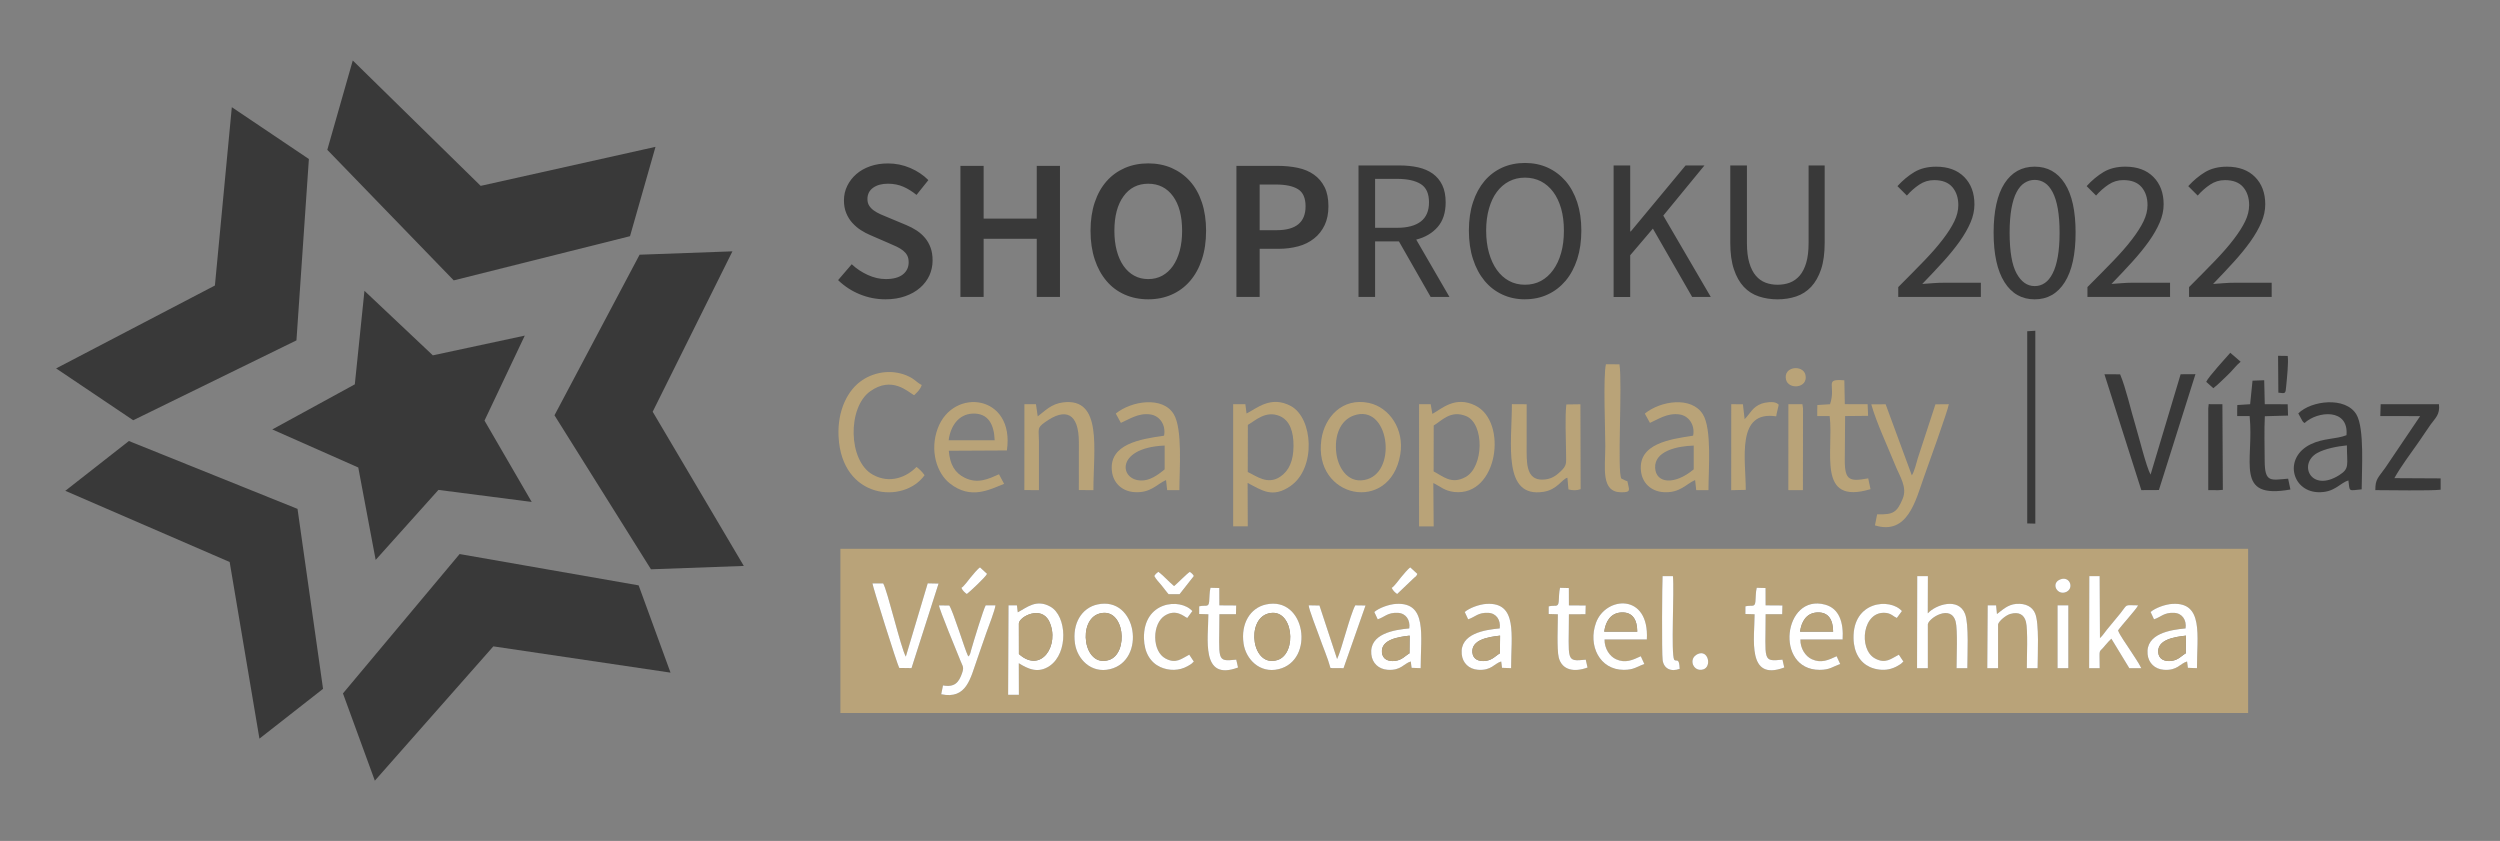 <?xml version="1.0" encoding="UTF-8"?>
<!DOCTYPE svg PUBLIC "-//W3C//DTD SVG 1.1//EN" "http://www.w3.org/Graphics/SVG/1.1/DTD/svg11.dtd">
<!-- Creator: CorelDRAW -->
<svg xmlns="http://www.w3.org/2000/svg" xml:space="preserve" width="110mm" height="37mm" style="shape-rendering:geometricPrecision; text-rendering:geometricPrecision; image-rendering:optimizeQuality; fill-rule:evenodd; clip-rule:evenodd"
viewBox="0 0 110 37"
 xmlns:xlink="http://www.w3.org/1999/xlink"
 version="1.1"
 xmlns:xodm="http://www.corel.com/coreldraw/odm/2003">
 <rect x="0" y="0" width="110" height="37" fill="#808080" stroke="none"/>
 <defs>
  <style type="text/css">
   <![CDATA[
    .fil5 {fill:none;fill-rule:nonzero}
    .fil3 {fill:#393939}
    .fil2 {fill:#B9A378}
    .fil0 {fill:#B9A379}
    .fil1 {fill:white}
    .fil4 {fill:#393939;fill-rule:nonzero}
   ]]>
  </style>
 </defs>
 <g id="Vrstva_x0020_1">
  <path class="fil0" d="M90.532 26.635l0.475 0 0 2.765 -0.475 0 -0 -2.765zm-15.829 2.141c0.463,-0.209 0.628,0.563 0.237,0.68 -0.434,0.131 -0.684,-0.479 -0.237,-0.68zm-0.796 0.653c-0.384,0.143 -0.697,-0.004 -0.752,-0.381 -0.042,-0.294 -0.022,-3.463 -0.003,-3.697l0.456 0c0.068,0.626 -0.093,3.406 0.057,3.682 0.105,0.096 0.217,-0.126 0.241,0.395zm-18.203 -2.832c1.748,-0.383 2.167,2.465 0.555,2.848 -0.83,0.197 -1.44,-0.44 -1.541,-1.127 -0.129,-0.88 0.292,-1.569 0.986,-1.721zm-7.419 0c1.748,-0.383 2.167,2.465 0.555,2.848 -0.83,0.197 -1.44,-0.44 -1.541,-1.127 -0.129,-0.88 0.293,-1.569 0.986,-1.721zm-3.503 0.343c0.394,-0.209 0.817,-0.598 1.434,-0.248 0.728,0.413 0.796,2.035 -0.03,2.605 -0.514,0.354 -0.972,0.129 -1.361,-0.117l0.004 1.391 -0.474 0 0.017 -3.936 0.37 -0.002 0.038 0.306zm36.186 2.279c-0.332,0.112 -0.453,0.257 -0.908,0.256 -1.999,-0.004 -1.589,-3.374 0.245,-2.87 0.619,0.17 0.814,0.78 0.769,1.532l-1.859 0c-0.007,0.396 0.223,0.742 0.504,0.87 0.414,0.189 0.737,0.033 1.091,-0.132l0.157 0.344zm-8.617 0c-0.332,0.112 -0.453,0.257 -0.908,0.256 -1.066,-0.002 -1.578,-1.078 -1.222,-2.068 0.423,-1.175 2.354,-1.325 2.239,0.73l-1.861 0c-0.007,0.396 0.223,0.742 0.504,0.87 0.414,0.189 0.737,0.033 1.091,-0.132l0.157 0.344zm4.446 -2.54c0.284,-0.074 0.414,0.067 0.44,-0.211 0.019,-0.208 0.009,-0.406 0.058,-0.606l0.389 0.011 0.002 0.762 0.74 0.005 -0.01 0.385 -0.729 0.001c0,2.042 -0.16,2.092 0.741,1.998l0.079 0.346c-1.659,0.623 -1.306,-1.285 -1.306,-2.342l-0.405 -0.012 0.001 -0.338zm-8.655 0c0.284,-0.074 0.414,0.067 0.44,-0.211 0.019,-0.208 0.009,-0.406 0.058,-0.606l0.389 0.011 0.002 0.762 0.74 0.005 -0.01 0.385 -0.73 0.001c0,2.042 -0.16,2.092 0.741,1.998l0.079 0.346c-0.586,0.22 -1.124,0.119 -1.267,-0.438 -0.09,-0.35 -0.039,-1.471 -0.039,-1.905l-0.405 -0.012 0.001 -0.338zm-15.379 0c0.284,-0.074 0.414,0.067 0.44,-0.211 0.019,-0.208 0.009,-0.406 0.058,-0.606l0.389 0.011 0.003 0.762 0.74 0.005 -0.01 0.385 -0.729 0.001c0,2.042 -0.16,2.092 0.741,1.998l0.079 0.346c-1.659,0.623 -1.306,-1.285 -1.306,-2.342l-0.405 -0.012 0.001 -0.338zm35.102 0.339c0.221,-0.161 0.465,-0.418 0.849,-0.447 0.421,-0.032 0.706,0.126 0.831,0.416 0.19,0.443 0.11,1.839 0.11,2.414l-0.475 0c0,-0.448 0.052,-1.7 -0.039,-2.047 -0.082,-0.311 -0.314,-0.445 -0.686,-0.341 -0.197,0.056 -0.495,0.303 -0.539,0.456l0 1.932 -0.476 0 0.018 -2.765 0.371 -0.002 0.037 0.383zm-3.508 -1.666l0.469 0 -0.005 1.637c0.351,-0.388 1.355,-0.717 1.642,0.027 0.173,0.448 0.099,1.815 0.099,2.386l-0.475 0c0,-0.448 0.052,-1.7 -0.039,-2.047 -0.205,-0.778 -1.186,-0.159 -1.224,0.115l0 1.932 -0.475 0 0.008 -4.049zm10.269 1.576c0.203,-0.178 0.645,-0.341 0.966,-0.358 1.37,-0.073 1.075,1.383 1.075,2.83l-0.4 -0.016 -0.036 -0.279c-0.313,0.09 -0.425,0.41 -1.024,0.366 -0.39,-0.029 -0.674,-0.295 -0.713,-0.687 -0.088,-0.905 1.008,-1.071 1.671,-1.134 0.054,-0.37 -0.149,-0.664 -0.494,-0.684 -0.461,-0.027 -0.589,0.19 -0.895,0.284l-0.15 -0.323zm-30.178 0c0.203,-0.178 0.645,-0.341 0.966,-0.358 1.37,-0.073 1.075,1.383 1.075,2.83l-0.4 -0.016 -0.036 -0.279c-0.313,0.09 -0.425,0.41 -1.024,0.366 -0.39,-0.029 -0.674,-0.295 -0.713,-0.687 -0.088,-0.905 1.008,-1.071 1.671,-1.134 0.054,-0.37 -0.149,-0.664 -0.494,-0.684 -0.461,-0.027 -0.589,0.19 -0.895,0.284l-0.15 -0.323zm-3.98 0c0.203,-0.178 0.645,-0.341 0.966,-0.358 1.37,-0.073 1.075,1.383 1.075,2.83l-0.4 -0.016 -0.036 -0.279c-0.313,0.09 -0.425,0.41 -1.024,0.366 -0.39,-0.029 -0.674,-0.295 -0.713,-0.687 -0.088,-0.905 1.008,-1.071 1.671,-1.134 0.054,-0.37 -0.149,-0.664 -0.494,-0.684 -0.461,-0.027 -0.589,0.19 -0.895,0.284l-0.15 -0.323zm23.282 2.183c-0.113,0.088 -0.021,0.056 -0.267,0.197 -0.101,0.058 -0.236,0.111 -0.362,0.139 -0.287,0.065 -0.61,0.012 -0.847,-0.097 -0.424,-0.194 -0.707,-0.626 -0.719,-1.264 -0.032,-1.637 1.602,-1.788 2.13,-1.198l-0.224 0.304c-0.137,-0.053 -0.245,-0.194 -0.466,-0.221 -1.047,-0.128 -1.243,1.594 -0.496,2.001 0.474,0.258 0.718,-0 1.051,-0.165l0.201 0.304zm-31.221 0c-0.113,0.088 -0.021,0.056 -0.267,0.197 -0.376,0.215 -0.829,0.215 -1.209,0.042 -0.425,-0.194 -0.707,-0.626 -0.719,-1.264 -0.032,-1.637 1.602,-1.788 2.13,-1.198l-0.224 0.304c-0.137,-0.053 -0.487,-0.425 -0.994,-0.099 -0.245,0.158 -0.42,0.512 -0.416,0.954 0.004,0.426 0.176,0.776 0.447,0.924 0.474,0.258 0.718,-0 1.051,-0.165l0.201 0.304zm6.586 0.29l-0.574 -0.004c-0.118,-0.441 -0.343,-0.955 -0.496,-1.397 -0.078,-0.226 -0.466,-1.206 -0.463,-1.365l0.474 0.008 0.775 2.355c0.194,-0.388 0.565,-1.929 0.799,-2.362l0.453 0.006 -0.968 2.759zm-17.703 1.147l0.079 -0.391c0.522,0.094 0.7,-0.141 0.839,-0.541 0.092,-0.266 0.03,-0.292 -0.062,-0.522 -0.168,-0.422 -0.952,-2.308 -0.954,-2.459l0.453 0.006c0.165,0.231 0.69,1.95 0.811,2.187 0.004,0.007 0.016,0.034 0.019,0.028 0.003,-0.006 0.014,0.019 0.021,0.028 0.083,-0.121 0.071,-0.142 0.115,-0.297 0.107,-0.38 0.536,-1.782 0.636,-1.952l0.43 0c-0.013,0.187 -0.309,0.952 -0.396,1.194 -0.136,0.379 -0.27,0.788 -0.408,1.175 -0.298,0.836 -0.457,1.78 -1.583,1.542zm50.519 -5.196l0.455 0 0.013 2.724c0.086,-0.07 0.227,-0.268 0.305,-0.369l0.592 -0.718c0.349,-0.441 0.155,-0.351 0.781,-0.353 -0.045,0.139 -0.736,0.885 -0.881,1.104 0.074,0.215 0.378,0.621 0.514,0.841 0.163,0.263 0.38,0.555 0.508,0.82l-0.528 0 -0.789 -1.297c-0.049,0.044 -0.204,0.207 -0.258,0.277 -0.33,0.423 -0.254,0.044 -0.255,1.02l-0.464 0 0.008 -4.049zm-1.272 0.141c0.413,-0.155 0.612,0.384 0.264,0.552 -0.397,0.191 -0.719,-0.382 -0.264,-0.552zm-50.552 3.907l-0.541 -0.008c-0.084,-0.136 -1.183,-3.63 -1.179,-3.721l0.472 0c0.188,0.303 0.777,2.842 0.997,3.223l0.963 -3.224 0.478 0.01 -1.19 3.721zm12.248 -4.239c0.082,0.072 0.101,0.065 0.177,0.183l-0.631 0.803 -0.481 0c-0.101,-0.112 -0.22,-0.286 -0.319,-0.399 -0.108,-0.125 -0.252,-0.282 -0.312,-0.404 0.076,-0.119 0.095,-0.111 0.177,-0.183 0.09,0.057 0.256,0.216 0.344,0.302 0.111,0.108 0.218,0.215 0.35,0.326 0.193,-0.162 0.545,-0.532 0.694,-0.628zm8.88 0.707c0.124,-0.073 0.317,-0.356 0.413,-0.468 0.1,-0.118 0.3,-0.367 0.407,-0.433l0.31 0.285c-0.071,0.155 -0.039,0.065 -0.226,0.253l-0.663 0.633c-0.092,-0.069 -0.176,-0.136 -0.241,-0.27zm-18.934 0c0.124,-0.073 0.317,-0.356 0.413,-0.468 0.101,-0.118 0.3,-0.367 0.407,-0.433l0.31 0.285c-0.067,0.147 -0.794,0.821 -0.89,0.887 -0.092,-0.069 -0.176,-0.136 -0.241,-0.27zm-5.324 5.504l61.94 0 0 -7.226 -61.94 0 0 7.226z"/>
  <path class="fil1" d="M44.83 27.429c0.024,-0.3 0.998,-0.811 1.341,-0.074 0.471,1.012 -0.357,2.31 -1.339,1.421l-0.002 -1.347zm-0.048 -0.489l-0.038 -0.306 -0.37 0.002 -0.017 3.936 0.474 0 -0.004 -1.391c0.388,0.245 0.847,0.471 1.361,0.117 0.826,-0.57 0.758,-2.192 0.03,-2.605 -0.617,-0.35 -1.04,0.038 -1.434,0.248z"/>
  <path class="fil1" d="M84.35 29.4l0.475 0 0 -1.932c0.039,-0.274 1.019,-0.893 1.224,-0.115 0.092,0.347 0.039,1.599 0.039,2.047l0.475 0c0,-0.571 0.074,-1.937 -0.099,-2.386 -0.287,-0.744 -1.291,-0.414 -1.642,-0.027l0.005 -1.637 -0.469 -0 -0.008 4.049z"/>
  <path class="fil1" d="M91.923 29.4l0.464 0c0.001,-0.977 -0.075,-0.598 0.255,-1.02 0.054,-0.069 0.209,-0.232 0.258,-0.277l0.789 1.297 0.528 0c-0.128,-0.265 -0.345,-0.557 -0.508,-0.82 -0.136,-0.22 -0.44,-0.626 -0.514,-0.841 0.145,-0.219 0.836,-0.965 0.881,-1.104 -0.626,0.001 -0.431,-0.088 -0.781,0.353l-0.592 0.718c-0.078,0.101 -0.219,0.299 -0.305,0.369l-0.013 -2.724 -0.455 0 -0.008 4.049z"/>
  <path class="fil1" d="M39.566 29.39l0.541 0.008 1.19 -3.721 -0.478 -0.01 -0.963 3.224c-0.22,-0.381 -0.809,-2.92 -0.997,-3.223l-0.472 0c-0.004,0.091 1.094,3.586 1.179,3.721z"/>
  <path class="fil1" d="M55.803 26.994c1.105,-0.298 1.299,1.764 0.405,2.047 -1.126,0.357 -1.401,-1.778 -0.405,-2.047zm-0.1 -0.398c-0.693,0.152 -1.115,0.841 -0.986,1.721 0.101,0.687 0.711,1.325 1.541,1.127 1.612,-0.383 1.193,-3.231 -0.555,-2.848z"/>
  <path class="fil1" d="M48.385 26.994c1.105,-0.298 1.299,1.764 0.405,2.047 -1.126,0.357 -1.401,-1.778 -0.405,-2.047zm-0.1 -0.398c-0.693,0.152 -1.115,0.841 -0.986,1.721 0.101,0.687 0.711,1.325 1.541,1.127 1.612,-0.383 1.193,-3.231 -0.555,-2.848z"/>
  <path class="fil1" d="M96.174 28.746c-0.189,0.106 -0.32,0.293 -0.627,0.333 -0.301,0.04 -0.561,-0.071 -0.585,-0.374 -0.044,-0.561 0.709,-0.681 1.22,-0.737l-0.008 0.778zm-1.548 -1.819l0.15 0.323c0.306,-0.095 0.433,-0.311 0.895,-0.284 0.345,0.02 0.547,0.314 0.494,0.684 -0.663,0.062 -1.759,0.228 -1.671,1.134 0.038,0.392 0.322,0.658 0.713,0.687 0.599,0.044 0.712,-0.276 1.024,-0.366l0.036 0.279 0.4 0.016c0,-1.447 0.296,-2.903 -1.075,-2.83 -0.321,0.017 -0.763,0.18 -0.966,0.358z"/>
  <path class="fil1" d="M65.996 28.746c-0.189,0.106 -0.32,0.293 -0.627,0.333 -0.301,0.04 -0.561,-0.071 -0.585,-0.374 -0.044,-0.561 0.709,-0.681 1.22,-0.737l-0.008 0.778zm-1.548 -1.819l0.15 0.323c0.306,-0.095 0.433,-0.311 0.895,-0.284 0.344,0.02 0.547,0.314 0.494,0.684 -0.663,0.062 -1.759,0.228 -1.671,1.134 0.038,0.392 0.322,0.658 0.713,0.687 0.599,0.044 0.712,-0.276 1.024,-0.366l0.036 0.279 0.4 0.016c0,-1.447 0.296,-2.903 -1.075,-2.83 -0.321,0.017 -0.763,0.18 -0.966,0.358z"/>
  <path class="fil1" d="M62.017 28.746c-0.189,0.106 -0.32,0.293 -0.627,0.333 -0.301,0.04 -0.561,-0.071 -0.585,-0.374 -0.044,-0.561 0.709,-0.681 1.22,-0.737l-0.008 0.778zm-1.548 -1.819l0.15 0.323c0.306,-0.095 0.433,-0.311 0.895,-0.284 0.345,0.02 0.547,0.314 0.494,0.684 -0.663,0.062 -1.759,0.228 -1.671,1.134 0.038,0.392 0.322,0.658 0.713,0.687 0.599,0.044 0.712,-0.276 1.024,-0.366l0.036 0.279 0.4 0.016c0,-1.447 0.296,-2.903 -1.075,-2.83 -0.321,0.017 -0.763,0.18 -0.966,0.358z"/>
  <path class="fil1" d="M79.203 27.794c0.06,-0.449 0.281,-0.816 0.741,-0.845 0.526,-0.032 0.709,0.342 0.714,0.845l-1.455 0zm1.766 1.424l-0.157 -0.344c-0.355,0.165 -0.677,0.321 -1.091,0.132 -0.281,-0.128 -0.511,-0.474 -0.504,-0.87l1.859 0c0.045,-0.752 -0.15,-1.362 -0.769,-1.532 -1.834,-0.504 -2.244,2.866 -0.245,2.87 0.455,0.001 0.575,-0.144 0.908,-0.256z"/>
  <path class="fil1" d="M70.586 27.794c0.06,-0.449 0.281,-0.816 0.741,-0.845 0.526,-0.032 0.709,0.342 0.713,0.845l-1.454 0zm1.766 1.424l-0.157 -0.344c-0.355,0.165 -0.677,0.321 -1.091,0.132 -0.281,-0.128 -0.511,-0.474 -0.504,-0.87l1.861 0c0.116,-2.055 -1.816,-1.906 -2.239,-0.73 -0.356,0.99 0.156,2.066 1.222,2.068 0.455,0.001 0.575,-0.144 0.908,-0.256z"/>
  <path class="fil1" d="M41.492 30.156l-0.079 0.391c1.125,0.237 1.284,-0.707 1.583,-1.542 0.138,-0.387 0.272,-0.797 0.408,-1.175 0.087,-0.242 0.383,-1.006 0.396,-1.194l-0.43 0c-0.1,0.17 -0.528,1.572 -0.636,1.952 -0.044,0.155 -0.032,0.175 -0.115,0.297 -0.007,-0.009 -0.018,-0.035 -0.021,-0.028 -0.003,0.006 -0.015,-0.021 -0.019,-0.028 -0.121,-0.237 -0.646,-1.957 -0.811,-2.187l-0.453 -0.006c0.002,0.15 0.785,2.037 0.954,2.459 0.092,0.23 0.154,0.256 0.062,0.522 -0.139,0.4 -0.317,0.635 -0.839,0.541z"/>
  <path class="fil1" d="M87.866 27.017l-0.037 -0.383 -0.371 0.002 -0.018 2.765 0.476 0 0 -1.932c0.044,-0.152 0.342,-0.4 0.539,-0.456 0.372,-0.105 0.604,0.029 0.686,0.341 0.092,0.347 0.039,1.599 0.039,2.047l0.475 0c0,-0.575 0.08,-1.971 -0.11,-2.414 -0.124,-0.29 -0.409,-0.448 -0.831,-0.416 -0.384,0.029 -0.627,0.286 -0.849,0.447z"/>
  <path class="fil0" d="M55.803 26.994c-0.996,0.269 -0.721,2.404 0.405,2.047 0.894,-0.283 0.7,-2.345 -0.405,-2.047z"/>
  <path class="fil0" d="M48.385 26.994c-0.996,0.269 -0.721,2.404 0.405,2.047 0.894,-0.283 0.7,-2.345 -0.405,-2.047z"/>
  <path class="fil0" d="M44.832 28.776c0.983,0.889 1.81,-0.409 1.339,-1.421 -0.343,-0.738 -1.317,-0.227 -1.341,0.074l0.002 1.347z"/>
  <path class="fil1" d="M58.542 29.396l0.574 0.004 0.968 -2.759 -0.453 -0.006c-0.234,0.433 -0.605,1.974 -0.799,2.362l-0.775 -2.355 -0.474 -0.008c-0.003,0.159 0.385,1.139 0.463,1.365 0.153,0.442 0.378,0.957 0.496,1.397z"/>
  <path class="fil1" d="M76.798 26.678l-0.001 0.338 0.405 0.012c0,1.058 -0.353,2.965 1.306,2.342l-0.079 -0.346c-0.902,0.095 -0.741,0.044 -0.741,-1.998l0.729 -0.001 0.01 -0.385 -0.74 -0.005 -0.002 -0.762 -0.389 -0.011c-0.049,0.2 -0.039,0.398 -0.058,0.606 -0.026,0.278 -0.156,0.138 -0.44,0.211z"/>
  <path class="fil1" d="M52.764 26.678l-0.001 0.338 0.405 0.012c0,1.058 -0.353,2.965 1.306,2.342l-0.079 -0.346c-0.901,0.095 -0.741,0.044 -0.741,-1.998l0.729 -0.001 0.01 -0.385 -0.74 -0.005 -0.003 -0.762 -0.389 -0.011c-0.049,0.2 -0.039,0.398 -0.058,0.606 -0.026,0.278 -0.156,0.138 -0.44,0.211z"/>
  <path class="fil1" d="M68.142 26.678l-0.001 0.338 0.405 0.012c0,0.434 -0.051,1.555 0.039,1.905 0.143,0.557 0.681,0.657 1.267,0.438l-0.079 -0.346c-0.902,0.095 -0.741,0.044 -0.741,-1.998l0.73 -0.001 0.01 -0.385 -0.74 -0.005 -0.002 -0.762 -0.389 -0.011c-0.049,0.2 -0.039,0.398 -0.058,0.606 -0.026,0.278 -0.156,0.138 -0.44,0.211z"/>
  <path class="fil1" d="M52.529 29.11l-0.201 -0.304c-0.333,0.165 -0.577,0.424 -1.051,0.165 -0.272,-0.148 -0.443,-0.498 -0.447,-0.924 -0.004,-0.442 0.172,-0.797 0.416,-0.954 0.506,-0.326 0.857,0.046 0.994,0.099l0.224 -0.304c-0.527,-0.59 -2.162,-0.44 -2.13,1.198 0.013,0.638 0.294,1.07 0.719,1.264 0.38,0.173 0.833,0.172 1.209,-0.042 0.247,-0.141 0.154,-0.109 0.267,-0.197z"/>
  <path class="fil1" d="M83.751 29.11l-0.201 -0.304c-0.333,0.165 -0.577,0.424 -1.051,0.165 -0.746,-0.407 -0.551,-2.129 0.496,-2.001 0.222,0.027 0.33,0.168 0.466,0.221l0.224 -0.304c-0.527,-0.59 -2.162,-0.44 -2.13,1.198 0.012,0.638 0.295,1.07 0.719,1.264 0.237,0.108 0.561,0.161 0.847,0.097 0.126,-0.028 0.261,-0.081 0.362,-0.139 0.246,-0.141 0.154,-0.109 0.267,-0.197z"/>
  <path class="fil1" d="M73.907 29.428c-0.024,-0.521 -0.137,-0.299 -0.241,-0.395 -0.151,-0.276 0.01,-3.056 -0.057,-3.682l-0.456 0c-0.019,0.233 -0.04,3.403 0.003,3.697 0.054,0.377 0.368,0.524 0.752,0.381z"/>
  <polygon class="fil1" points="90.532,29.4 91.007,29.4 91.007,26.635 90.532,26.635 "/>
  <path class="fil0" d="M62.017 28.746l0.008 -0.778c-0.511,0.056 -1.264,0.176 -1.22,0.737 0.024,0.303 0.284,0.414 0.585,0.374 0.307,-0.04 0.438,-0.227 0.627,-0.333z"/>
  <path class="fil0" d="M65.996 28.746l0.008 -0.778c-0.511,0.056 -1.264,0.176 -1.22,0.737 0.024,0.303 0.284,0.414 0.585,0.374 0.307,-0.04 0.438,-0.227 0.627,-0.333z"/>
  <path class="fil0" d="M96.174 28.746l0.008 -0.778c-0.511,0.056 -1.264,0.176 -1.22,0.737 0.024,0.303 0.284,0.414 0.585,0.374 0.307,-0.04 0.438,-0.227 0.627,-0.333z"/>
  <path class="fil0" d="M79.203 27.794l1.455 0c-0.005,-0.502 -0.188,-0.877 -0.714,-0.845 -0.46,0.028 -0.681,0.396 -0.741,0.845z"/>
  <path class="fil0" d="M70.586 27.794l1.454 0c-0.004,-0.502 -0.187,-0.877 -0.713,-0.845 -0.46,0.028 -0.681,0.396 -0.741,0.845z"/>
  <path class="fil1" d="M50.788 25.343c0.06,0.122 0.204,0.28 0.312,0.404 0.099,0.114 0.217,0.288 0.319,0.399l0.481 0 0.631 -0.803c-0.076,-0.119 -0.095,-0.111 -0.177,-0.183 -0.15,0.096 -0.501,0.466 -0.694,0.628 -0.132,-0.111 -0.24,-0.217 -0.35,-0.326 -0.088,-0.086 -0.254,-0.244 -0.344,-0.302 -0.082,0.072 -0.101,0.065 -0.177,0.183z"/>
  <path class="fil1" d="M42.3 25.867c0.064,0.134 0.149,0.202 0.241,0.27 0.096,-0.066 0.823,-0.74 0.89,-0.887l-0.31 -0.285c-0.107,0.066 -0.307,0.315 -0.407,0.433 -0.096,0.113 -0.29,0.395 -0.413,0.468z"/>
  <path class="fil1" d="M61.234 25.867c0.064,0.134 0.149,0.202 0.241,0.27l0.663 -0.633c0.188,-0.188 0.156,-0.099 0.226,-0.253l-0.31 -0.285c-0.107,0.066 -0.307,0.315 -0.407,0.433 -0.096,0.113 -0.29,0.395 -0.413,0.468z"/>
  <path class="fil1" d="M74.703 28.776c-0.447,0.202 -0.197,0.811 0.237,0.68 0.391,-0.118 0.226,-0.889 -0.237,-0.68z"/>
  <path class="fil1" d="M90.659 25.491c-0.454,0.17 -0.132,0.743 0.264,0.552 0.347,-0.168 0.149,-0.706 -0.264,-0.552z"/>
  <path class="fil2" d="M54.904 18.696c0.326,-0.185 0.788,-0.648 1.398,-0.392 0.451,0.189 0.617,0.689 0.613,1.324 -0.005,0.637 -0.191,1.084 -0.587,1.349 -0.554,0.371 -1.048,-0.032 -1.427,-0.209l0.004 -2.071zm-0.009 2.552c0.63,0.327 1.099,0.687 1.891,0.134 1.129,-0.787 0.992,-2.988 0.01,-3.518 -0.88,-0.475 -1.514,0.115 -1.948,0.331l-0.052 -0.411 -0.537 0 0 5.375 0.643 -0 -0.007 -1.912z"/>
  <path class="fil2" d="M63.083 18.722c0.351,-0.207 0.74,-0.691 1.421,-0.416 0.817,0.33 0.786,2.238 -0.016,2.681 -0.631,0.349 -1.002,-0.04 -1.409,-0.244l0.004 -2.021zm-0.017 2.531c0.317,0.153 0.492,0.347 0.921,0.394 1.92,0.21 2.374,-3.095 0.925,-3.805 -0.881,-0.432 -1.46,0.133 -1.887,0.37l-0.076 -0.428 -0.51 0.001 -0.001 5.375 0.644 0.001 -0.016 -1.907z"/>
  <path class="fil3" d="M96.6 16.463l-0.652 0.004 -1.323 4.416c-0.19,-0.338 -0.521,-1.695 -0.672,-2.19 -0.197,-0.644 -0.411,-1.615 -0.668,-2.223l-0.69 -0.003 1.623 5.098 0.774 -0.004 1.608 -5.098z"/>
  <path class="fil2" d="M59.57 18.281c1.527,-0.536 1.924,2.391 0.595,2.805 -0.8,0.249 -1.274,-0.444 -1.364,-1.126 -0.105,-0.801 0.178,-1.472 0.769,-1.679zm2.042 1.719c0.19,-1.113 -0.483,-2.08 -1.381,-2.271 -1.165,-0.247 -1.947,0.624 -2.089,1.601 -0.377,2.603 3.021,3.299 3.47,0.67z"/>
  <path class="fil2" d="M40.328 20.544c-0.417,0.431 -1.169,0.775 -1.94,0.333 -1.073,-0.615 -1.102,-2.947 -0.099,-3.66 0.952,-0.676 1.638,0.005 1.931,0.174 0.136,-0.133 0.264,-0.236 0.336,-0.451 -0.218,-0.109 -0.293,-0.238 -0.539,-0.361 -0.686,-0.343 -1.482,-0.243 -2.066,0.141 -0.652,0.428 -1.11,1.338 -1.055,2.482 0.132,2.768 2.869,2.988 3.785,1.708 -0.076,-0.122 -0.254,-0.294 -0.355,-0.365z"/>
  <path class="fil2" d="M74.524 20.651c-0.854,0.714 -1.666,0.615 -1.698,-0.066 -0.035,-0.739 0.968,-0.959 1.698,-0.979l0 1.045zm-1.925 -2.045c0.355,-0.153 0.759,-0.445 1.292,-0.372 0.425,0.058 0.697,0.475 0.607,0.935 -1.028,0.158 -2.431,0.353 -2.295,1.561 0.06,0.531 0.449,0.891 0.997,0.925 0.717,0.044 0.977,-0.354 1.385,-0.533l0.049 0.445 0.538 0c0,-0.88 0.159,-2.691 -0.248,-3.341 -0.501,-0.802 -1.861,-0.592 -2.552,-0.028l0.226 0.41z"/>
  <path class="fil2" d="M51.244 20.653c-0.186,0.152 -0.528,0.437 -0.9,0.481 -1.076,0.129 -1.372,-1.433 0.9,-1.53l0 1.049zm-1.926 -2.046c0.357,-0.151 0.757,-0.445 1.292,-0.373 0.427,0.058 0.699,0.475 0.608,0.936 -1.033,0.15 -2.428,0.362 -2.294,1.559 0.059,0.528 0.451,0.891 0.996,0.925 0.716,0.045 0.979,-0.353 1.386,-0.532l0.049 0.443 0.538 0.001c0,-0.888 0.148,-2.683 -0.248,-3.342 -0.48,-0.799 -1.856,-0.591 -2.551,-0.028l0.225 0.411z"/>
  <path class="fil3" d="M103.264 19.597c0,0.866 0.13,1.013 -0.338,1.309 -1.244,0.786 -1.82,-0.492 -0.971,-0.972 0.334,-0.189 0.884,-0.297 1.309,-0.337zm-1.954 -1.068c0.063,0.072 0.018,0.029 0.091,0.084 0.568,-0.531 1.951,-0.661 1.844,0.536 -0.465,0.182 -1.006,0.124 -1.572,0.397 -1.2,0.58 -0.842,2.051 0.295,2.109 0.752,0.039 0.983,-0.409 1.362,-0.514 0.06,0.519 -0.003,0.444 0.584,0.39 0,-0.839 0.131,-2.686 -0.233,-3.296 -0.473,-0.794 -1.982,-0.617 -2.556,-0.045l0.185 0.339z"/>
  <path class="fil2" d="M41.741 19.372c0.078,-0.619 0.429,-1.141 1.044,-1.173 0.712,-0.036 0.957,0.502 0.98,1.173l-2.023 0zm2.215 1.496c-0.453,0.201 -0.931,0.437 -1.506,0.154 -0.443,-0.218 -0.654,-0.588 -0.703,-1.189l2.556 -0.013c0.36,-2.46 -2.367,-2.798 -3.044,-0.966 -0.355,0.96 -0.049,1.951 0.525,2.409 0.937,0.747 1.766,0.269 2.397,0.028l-0.225 -0.423z"/>
  <path class="fil2" d="M66.523 17.785c0,1.721 -0.426,4.14 1.391,3.855 0.613,-0.096 0.809,-0.56 1.052,-0.621l0.046 0.516c0.192,0.046 0.351,0.053 0.536,-0.011l-0.01 -3.736 -0.619 0.008c-0.065,0.573 -0.016,1.49 -0.013,2.097 0.003,0.507 0.048,0.574 -0.239,0.848 -0.159,0.151 -0.354,0.312 -0.655,0.352 -0.783,0.105 -0.84,-0.542 -0.84,-1.201 0,-0.7 0.001,-1.399 0.001,-2.105l-0.649 -0.004z"/>
  <path class="fil2" d="M45.713 21.565c0,-0.717 0.002,-1.434 -0,-2.151 -0.002,-0.537 -0.092,-0.574 0.242,-0.819 0.934,-0.686 1.516,-0.419 1.515,0.873 -0,0.698 -0.001,1.397 -0.001,2.096l0.641 0.001c0,-1.798 0.41,-4.078 -1.335,-3.86 -0.531,0.066 -0.801,0.384 -1.115,0.615l-0.078 -0.536 -0.508 0.001 -0.002 3.779 0.641 0.001z"/>
  <path class="fil2" d="M82.336 17.79c0.224,0.798 0.741,1.9 1.069,2.714 0.181,0.45 0.525,0.935 0.314,1.439 -0.255,0.608 -0.414,0.707 -1.125,0.687l-0.097 0.487c1.438,0.444 1.79,-1.096 2.15,-2.109 0.152,-0.428 1.081,-3.002 1.101,-3.222l-0.589 0.005 -0.775 2.368c-0.051,0.176 -0.159,0.615 -0.264,0.757l-1.152 -3.127 -0.632 0.002z"/>
  <path class="fil3" d="M105.353 21.037c0.281,-0.503 0.707,-1.073 1.048,-1.558 0.207,-0.295 0.342,-0.509 0.541,-0.791 0.21,-0.298 0.425,-0.44 0.372,-0.902l-2.564 -0.002 -0.017 0.523 1.754 0.002 -1.537 2.277c-0.306,0.436 -0.439,0.484 -0.435,0.98 0.593,0.001 2.412,0.033 2.873,-0.018l0 -0.499 -2.035 -0.011z"/>
  <path class="fil2" d="M79.96 18.307l0.545 0c0.191,1.563 -0.595,3.932 1.798,3.216l-0.102 -0.475c-0.801,0.146 -1.031,0.104 -1.031,-0.782l0.015 -1.959 1.012 -0.01 -0.022 -0.511 -1.003 -0.003 -0.021 -1.049c-0.921,-0.075 -0.347,0.207 -0.629,1.052l-0.558 0.035 -0.005 0.207 0 0.278z"/>
  <path class="fil3" d="M98.435 18.307l0.549 0c0.203,2.006 -0.699,3.679 1.794,3.231l-0.1 -0.476c-0.759,0.055 -1.029,0.199 -1.032,-0.792 -0.002,-0.627 -0.025,-1.325 0.007,-1.956l1.021 -0.029 -0.016 -0.498 -1.008 -0.003 -0.025 -1.054 -0.514 0.019 -0.105 1.036 -0.564 0.036 -0.006 0.208 0 0.278z"/>
  <path class="fil2" d="M70.66 16.028c-0.125,0.58 -0.027,2.846 -0.027,3.6 0,0.96 -0.207,2.03 0.704,2.033 0.467,0.002 0.334,-0.115 0.268,-0.488 -0.012,-0.007 -0.031,-0.01 -0.04,-0.013 -0.009,-0.003 -0.029,-0.009 -0.04,-0.013l-0.181 -0.087c-0.197,-0.21 0.048,-4.208 -0.088,-5.03l-0.594 -0.002z"/>
  <path class="fil2" d="M78.154 18.318c0.02,-0.156 0.042,-0.191 0.071,-0.339 0.038,-0.195 0.076,-0.16 -0.048,-0.237 -0.151,-0.094 -0.528,-0.035 -0.668,0.018 -0.408,0.154 -0.484,0.421 -0.745,0.684l-0.076 -0.656 -0.513 -0.003 -0.002 3.783 0.641 -0.014c0,-1.344 -0.435,-3.505 1.341,-3.235z"/>
  <polygon class="fil3" points="89.198,23.031 89.554,23.04 89.554,14.553 89.198,14.575 "/>
  <polygon class="fil2" points="78.687,21.564 78.74,21.565 79.328,21.565 79.333,17.976 79.306,17.784 78.689,17.785 "/>
  <polygon class="fil3" points="97.163,21.565 97.599,21.568 97.805,21.554 97.786,17.786 97.182,17.783 97.163,17.976 "/>
  <path class="fil3" d="M97.386 17.081c0.231,-0.179 0.428,-0.39 0.645,-0.592 0.2,-0.186 0.359,-0.417 0.557,-0.572l-0.456 -0.395c-0.159,0.188 -0.97,1.062 -1.059,1.28l0.313 0.278z"/>
  <path class="fil3" d="M100.248 17.277c0.326,0.041 0.313,0.054 0.346,-0.301 0.033,-0.355 0.106,-1.015 0.066,-1.315l-0.425 -0.006 0.013 1.622z"/>
  <path class="fil2" d="M78.584 16.698c0.101,0.463 0.987,0.39 0.856,-0.203 -0.101,-0.457 -0.985,-0.385 -0.856,0.203z"/>
  <path class="fil4" d="M28.142 11.207l-3.745 7.066 4.246 6.776 4.085 -0.148 -4.01 -6.785 3.509 -7.057 -4.085 0.148zm-0.421 -0.816l1.121 -3.93 -7.692 1.717 -5.628 -5.517 -1.121 3.931 5.563 5.745 7.757 -1.945zm-7.498 13.987l-5.133 6.132 1.403 3.84 5.214 -5.91 7.796 1.156 -1.403 -3.84 -7.878 -1.378zm-14.552 -4.973l-2.798 2.191 7.232 3.132 1.31 7.772 2.799 -2.191 -1.123 -7.918 -7.419 -2.986zm7.373 -4.43l0.547 -7.978 -3.391 -2.281 -0.744 7.846 -6.987 3.648 3.392 2.281 7.184 -3.515z"/>
  <polygon class="fil4" points="21.318,18.506 23.09,14.767 19.045,15.635 16.036,12.796 15.612,16.911 11.981,18.895 15.764,20.57 16.529,24.636 19.291,21.556 23.395,22.085 "/>
  <path class="fil4" d="M38.959 13.17c-0.388,0 -0.762,-0.072 -1.125,-0.22 -0.362,-0.147 -0.68,-0.355 -0.958,-0.625l0.6 -0.698c0.205,0.193 0.44,0.35 0.705,0.47 0.265,0.122 0.53,0.182 0.795,0.182 0.328,0 0.578,-0.068 0.75,-0.203 0.17,-0.135 0.255,-0.315 0.255,-0.537 0,-0.117 -0.022,-0.22 -0.065,-0.302 -0.045,-0.083 -0.107,-0.152 -0.185,-0.215 -0.08,-0.062 -0.175,-0.12 -0.282,-0.172 -0.11,-0.052 -0.23,-0.105 -0.357,-0.158l-0.795 -0.345c-0.142,-0.058 -0.28,-0.133 -0.417,-0.22 -0.138,-0.087 -0.263,-0.195 -0.375,-0.318 -0.113,-0.122 -0.203,-0.268 -0.27,-0.432 -0.068,-0.163 -0.102,-0.35 -0.102,-0.562 0,-0.23 0.05,-0.443 0.147,-0.64 0.098,-0.198 0.23,-0.37 0.4,-0.517 0.17,-0.147 0.375,-0.263 0.613,-0.345 0.237,-0.083 0.497,-0.122 0.78,-0.122 0.338,0 0.66,0.065 0.973,0.198 0.312,0.133 0.58,0.312 0.802,0.535l-0.522 0.652c-0.188,-0.152 -0.38,-0.273 -0.58,-0.36 -0.2,-0.087 -0.425,-0.133 -0.672,-0.133 -0.275,0 -0.495,0.06 -0.66,0.18 -0.165,0.12 -0.247,0.285 -0.247,0.497 0,0.113 0.025,0.207 0.075,0.287 0.05,0.08 0.117,0.15 0.203,0.212 0.085,0.062 0.182,0.117 0.295,0.168 0.113,0.05 0.228,0.098 0.345,0.145l0.785 0.328c0.17,0.07 0.325,0.152 0.468,0.245 0.142,0.095 0.265,0.205 0.367,0.328 0.102,0.122 0.182,0.265 0.242,0.427 0.058,0.163 0.087,0.347 0.087,0.56 0,0.235 -0.048,0.455 -0.14,0.66 -0.095,0.207 -0.233,0.388 -0.41,0.542 -0.18,0.158 -0.398,0.28 -0.652,0.37 -0.258,0.092 -0.547,0.138 -0.87,0.138zm3.299 -5.872l1.022 0 0 2.32 2.337 0 0 -2.32 1.022 0 0 5.768 -1.022 0 0 -2.558 -2.337 0 0 2.558 -1.022 0 0 -5.768zm8.264 5.872c-0.378,0 -0.72,-0.07 -1.032,-0.207 -0.312,-0.138 -0.58,-0.335 -0.802,-0.598 -0.223,-0.263 -0.398,-0.578 -0.52,-0.95 -0.122,-0.37 -0.185,-0.79 -0.185,-1.26 0,-0.465 0.062,-0.882 0.185,-1.25 0.122,-0.367 0.297,-0.677 0.52,-0.93 0.223,-0.253 0.49,-0.445 0.802,-0.583 0.312,-0.135 0.655,-0.203 1.032,-0.203 0.378,0 0.72,0.068 1.032,0.203 0.312,0.138 0.58,0.33 0.807,0.583 0.225,0.253 0.4,0.562 0.522,0.93 0.122,0.367 0.185,0.785 0.185,1.25 0,0.47 -0.062,0.89 -0.185,1.26 -0.122,0.372 -0.297,0.688 -0.522,0.95 -0.228,0.263 -0.495,0.46 -0.807,0.598 -0.312,0.138 -0.655,0.207 -1.032,0.207zm0 -0.89c0.228,0 0.435,-0.05 0.618,-0.15 0.182,-0.1 0.338,-0.242 0.468,-0.427 0.128,-0.185 0.228,-0.407 0.3,-0.67 0.07,-0.263 0.105,-0.555 0.105,-0.877 0,-0.647 -0.133,-1.155 -0.4,-1.522 -0.268,-0.367 -0.632,-0.55 -1.09,-0.55 -0.458,0 -0.82,0.182 -1.087,0.55 -0.268,0.367 -0.403,0.875 -0.403,1.522 0,0.323 0.035,0.615 0.105,0.877 0.07,0.263 0.17,0.485 0.3,0.67 0.13,0.185 0.285,0.328 0.468,0.427 0.182,0.1 0.387,0.15 0.617,0.15zm3.881 -4.982l1.817 0c0.318,0 0.613,0.03 0.885,0.087 0.273,0.058 0.51,0.158 0.71,0.3 0.2,0.142 0.355,0.325 0.468,0.55 0.113,0.228 0.168,0.507 0.168,0.843 0,0.318 -0.055,0.595 -0.168,0.83 -0.113,0.235 -0.265,0.43 -0.463,0.585 -0.198,0.158 -0.427,0.273 -0.695,0.345 -0.268,0.072 -0.557,0.11 -0.87,0.11l-0.83 0 0 2.118 -1.022 0 0 -5.768zm1.772 2.83c0.848,0 1.27,-0.35 1.27,-1.05 0,-0.362 -0.11,-0.615 -0.33,-0.752 -0.223,-0.138 -0.547,-0.207 -0.975,-0.207l-0.715 0 0 2.01 0.75 0zm4.329 -0.105l0.97 0c0.453,0 0.8,-0.092 1.042,-0.278 0.24,-0.185 0.36,-0.465 0.36,-0.843 0,-0.383 -0.12,-0.65 -0.36,-0.802 -0.242,-0.152 -0.59,-0.23 -1.042,-0.23l-0.97 0 0 2.152zm2.445 3.042l-1.395 -2.442 -1.05 0 0 2.442 -0.73 0 0 -5.785 1.808 0c0.292,0 0.565,0.028 0.815,0.083 0.25,0.058 0.465,0.15 0.645,0.278 0.177,0.13 0.318,0.297 0.417,0.502 0.1,0.207 0.15,0.46 0.15,0.76 0,0.453 -0.117,0.815 -0.352,1.085 -0.235,0.27 -0.55,0.455 -0.943,0.555l1.462 2.522 -0.828 0zm4.151 0.105c-0.362,0 -0.698,-0.07 -1,-0.212 -0.302,-0.14 -0.562,-0.34 -0.78,-0.603 -0.217,-0.263 -0.388,-0.58 -0.507,-0.953 -0.122,-0.372 -0.182,-0.792 -0.182,-1.258 0,-0.463 0.06,-0.88 0.182,-1.248 0.12,-0.367 0.29,-0.677 0.507,-0.935 0.217,-0.255 0.477,-0.45 0.78,-0.588 0.302,-0.135 0.637,-0.203 1,-0.203 0.365,0 0.7,0.07 1.002,0.207 0.302,0.138 0.562,0.335 0.785,0.59 0.22,0.258 0.39,0.568 0.512,0.935 0.12,0.367 0.18,0.782 0.18,1.24 0,0.465 -0.06,0.885 -0.18,1.258 -0.122,0.372 -0.292,0.69 -0.512,0.953 -0.223,0.263 -0.482,0.463 -0.785,0.603 -0.302,0.142 -0.637,0.212 -1.002,0.212zm0 -0.642c0.258,0 0.492,-0.055 0.703,-0.168 0.207,-0.113 0.388,-0.273 0.537,-0.482 0.15,-0.207 0.268,-0.458 0.35,-0.75 0.083,-0.29 0.122,-0.618 0.122,-0.983 0,-0.357 -0.04,-0.682 -0.122,-0.97 -0.083,-0.287 -0.2,-0.532 -0.35,-0.733 -0.15,-0.2 -0.33,-0.355 -0.537,-0.463 -0.21,-0.107 -0.445,-0.163 -0.703,-0.163 -0.258,0 -0.492,0.055 -0.7,0.163 -0.207,0.107 -0.388,0.263 -0.537,0.463 -0.15,0.2 -0.265,0.445 -0.347,0.733 -0.083,0.287 -0.125,0.613 -0.125,0.97 0,0.365 0.043,0.693 0.125,0.983 0.083,0.292 0.198,0.542 0.347,0.75 0.15,0.21 0.33,0.37 0.537,0.482 0.207,0.113 0.443,0.168 0.7,0.168zm3.899 -5.247l0.73 0 0 2.9 0.028 0 2.408 -2.9 0.83 0 -1.81 2.205 2.09 3.58 -0.82 0 -1.728 -3.007 -0.998 1.173 0 1.835 -0.73 0 0 -5.785zm7.213 5.89c-0.292,0 -0.568,-0.043 -0.823,-0.128 -0.258,-0.085 -0.477,-0.225 -0.662,-0.422 -0.185,-0.198 -0.33,-0.455 -0.435,-0.772 -0.107,-0.318 -0.16,-0.708 -0.16,-1.173l0 -3.395 0.733 0 0 3.413c0,0.347 0.035,0.637 0.105,0.873 0.07,0.235 0.165,0.422 0.287,0.565 0.12,0.142 0.263,0.242 0.427,0.305 0.165,0.062 0.34,0.092 0.527,0.092 0.195,0 0.375,-0.03 0.54,-0.092 0.163,-0.062 0.307,-0.163 0.432,-0.305 0.122,-0.142 0.22,-0.33 0.29,-0.565 0.07,-0.235 0.105,-0.525 0.105,-0.873l0 -3.413 0.708 0 0 3.395c0,0.465 -0.052,0.855 -0.158,1.173 -0.107,0.318 -0.253,0.575 -0.438,0.772 -0.188,0.198 -0.405,0.338 -0.657,0.422 -0.253,0.085 -0.527,0.128 -0.823,0.128z"/>
  <path class="fil4" d="M91.846 12.633c0.422,-0.422 0.8,-0.805 1.13,-1.147 0.328,-0.34 0.605,-0.655 0.828,-0.948 0.223,-0.29 0.395,-0.557 0.512,-0.802 0.117,-0.242 0.175,-0.48 0.175,-0.71 0,-0.323 -0.087,-0.588 -0.263,-0.795 -0.177,-0.205 -0.445,-0.307 -0.802,-0.307 -0.237,0 -0.455,0.065 -0.652,0.198 -0.2,0.133 -0.383,0.295 -0.547,0.482l-0.415 -0.415c0.235,-0.258 0.485,-0.465 0.75,-0.623 0.265,-0.155 0.583,-0.233 0.953,-0.233 0.522,0 0.935,0.15 1.235,0.453 0.3,0.302 0.45,0.705 0.45,1.205 0,0.265 -0.058,0.53 -0.172,0.797 -0.115,0.268 -0.273,0.545 -0.475,0.83 -0.203,0.285 -0.445,0.583 -0.723,0.89 -0.28,0.31 -0.588,0.637 -0.925,0.985 0.152,-0.013 0.312,-0.022 0.477,-0.035 0.165,-0.013 0.32,-0.018 0.468,-0.018l1.633 0 0 0.625 -3.635 0 0 -0.432zm-2.32 -0.045c0.165,0 0.315,-0.045 0.448,-0.138 0.133,-0.09 0.245,-0.23 0.343,-0.422 0.098,-0.19 0.172,-0.432 0.225,-0.73 0.052,-0.297 0.08,-0.65 0.08,-1.062 0,-0.412 -0.028,-0.765 -0.08,-1.06 -0.052,-0.292 -0.128,-0.532 -0.225,-0.718 -0.098,-0.185 -0.21,-0.323 -0.343,-0.41 -0.133,-0.087 -0.282,-0.133 -0.448,-0.133 -0.163,0 -0.312,0.045 -0.448,0.133 -0.138,0.087 -0.253,0.225 -0.35,0.41 -0.098,0.185 -0.172,0.425 -0.225,0.718 -0.052,0.295 -0.08,0.647 -0.08,1.06 0,0.823 0.102,1.42 0.305,1.792 0.203,0.372 0.47,0.56 0.797,0.56zm0 0.583c-0.57,0 -1.012,-0.253 -1.33,-0.757 -0.318,-0.505 -0.477,-1.23 -0.477,-2.178 0,-0.948 0.16,-1.667 0.477,-2.163 0.318,-0.492 0.76,-0.74 1.33,-0.74 0.565,0 1.008,0.247 1.325,0.74 0.318,0.495 0.475,1.215 0.475,2.163 0,0.948 -0.158,1.673 -0.475,2.178 -0.318,0.505 -0.76,0.757 -1.325,0.757zm-6.005 -0.537c0.422,-0.422 0.8,-0.805 1.13,-1.147 0.328,-0.34 0.605,-0.655 0.828,-0.948 0.223,-0.29 0.395,-0.557 0.512,-0.802 0.117,-0.242 0.175,-0.48 0.175,-0.71 0,-0.323 -0.087,-0.588 -0.263,-0.795 -0.177,-0.205 -0.445,-0.307 -0.802,-0.307 -0.237,0 -0.455,0.065 -0.652,0.198 -0.2,0.133 -0.383,0.295 -0.547,0.482l-0.415 -0.415c0.235,-0.258 0.485,-0.465 0.75,-0.623 0.265,-0.155 0.583,-0.233 0.953,-0.233 0.522,0 0.935,0.15 1.235,0.453 0.3,0.302 0.45,0.705 0.45,1.205 0,0.265 -0.058,0.53 -0.172,0.797 -0.115,0.268 -0.273,0.545 -0.475,0.83 -0.203,0.285 -0.445,0.583 -0.723,0.89 -0.28,0.31 -0.588,0.637 -0.925,0.985 0.152,-0.013 0.312,-0.022 0.477,-0.035 0.165,-0.013 0.32,-0.018 0.468,-0.018l1.633 0 0 0.625 -3.635 0 0 -0.432zm12.796 0c0.422,-0.422 0.8,-0.805 1.13,-1.147 0.328,-0.34 0.605,-0.655 0.828,-0.948 0.223,-0.29 0.395,-0.557 0.512,-0.802 0.117,-0.242 0.175,-0.48 0.175,-0.71 0,-0.323 -0.087,-0.588 -0.263,-0.795 -0.177,-0.205 -0.445,-0.307 -0.802,-0.307 -0.237,0 -0.455,0.065 -0.652,0.198 -0.2,0.133 -0.383,0.295 -0.547,0.482l-0.415 -0.415c0.235,-0.258 0.485,-0.465 0.75,-0.623 0.265,-0.155 0.583,-0.233 0.953,-0.233 0.522,0 0.935,0.15 1.235,0.453 0.3,0.302 0.45,0.705 0.45,1.205 0,0.265 -0.058,0.53 -0.172,0.797 -0.115,0.268 -0.273,0.545 -0.475,0.83 -0.203,0.285 -0.445,0.583 -0.723,0.89 -0.28,0.31 -0.588,0.637 -0.925,0.985 0.152,-0.013 0.312,-0.022 0.477,-0.035 0.165,-0.013 0.32,-0.018 0.468,-0.018l1.633 0 0 0.625 -3.635 0 0 -0.432z"/>
  <rect class="fil5" x="-0.071" y="0.005" width="110" height="37"/>
 </g>
</svg>
